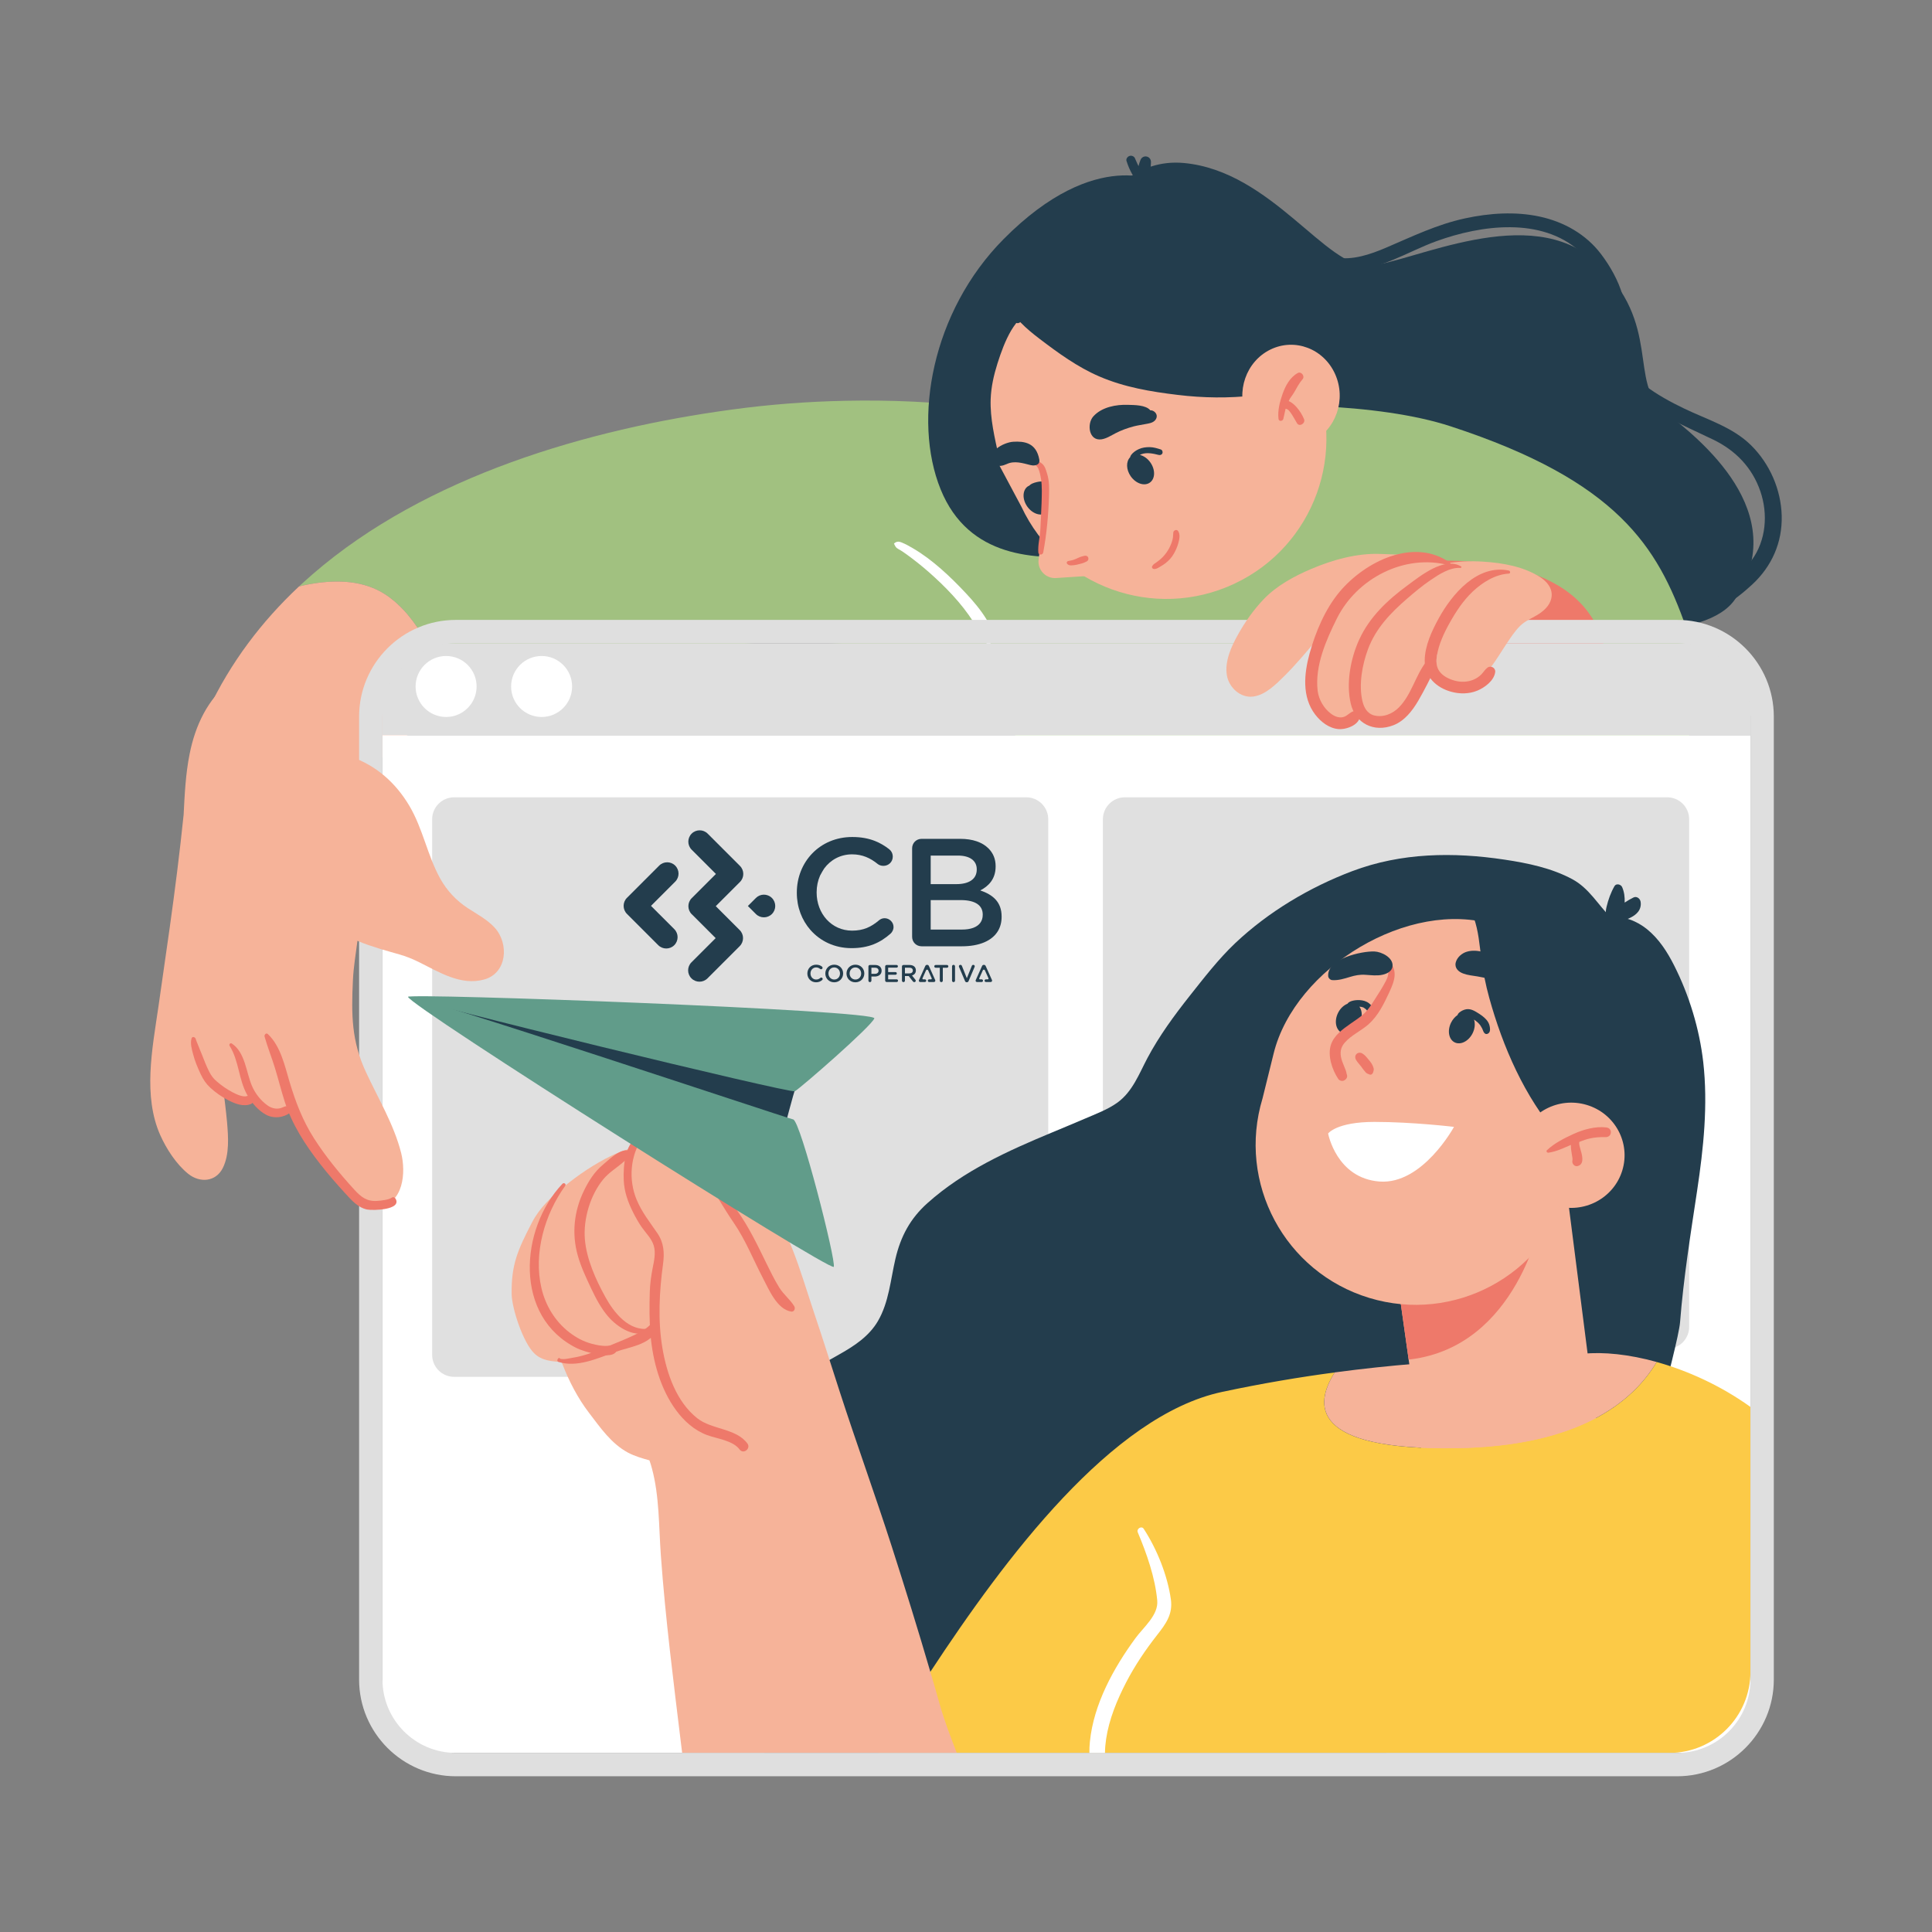 <svg xmlns="http://www.w3.org/2000/svg" viewBox="0 0 900 900"><rect x="0" y="0" width="900" height="900" fill="#808080" stroke="none"/><g id="a"></g><g id="b"><g id="c"><rect width="900" height="900" style="fill:none;"></rect><g><path d="M516.855,91.367s12.114-17.562,34.716-15.43c40.889,3.857,66.348,49.375,86.407,47.833,20.059-1.544,74.833-30.088,105.693-1.544,30.86,28.545,14.658,56.319,31.631,69.434,16.972,13.116,59.404,47.06,33.173,87.177-26.23,40.117-214.472-10.8-214.472-10.8,0,0-81.138-58.514-81.006-60.947,.132-2.433,3.857-115.723,3.857-115.723Z" style="fill:#233d4d;"></path><path d="M756.797,147.704c.103-3.52,.014-6.903-.983-10.304-1.989-6.789-5.711-13.391-9.974-19.019-7.004-9.245-17.244-15.008-28.468-17.459-11.416-2.492-23.504-1.657-34.852,.79-13.048,2.814-24.61,8.441-36.799,13.652-7.257,3.103-15.755,6.071-23.735,4.537-7.08-1.361-13.559-5.002-18.5-10.195-.191-.202-.543-.085-.509,.216,.54,4.843,5.602,8.5,9.475,10.792,4.726,2.796,10.012,4.891,15.555,5.016,14.758,.33,27.805-8.565,41.223-13.413,20.756-7.499,48.779-11.329,66.644,4.744,5.695,5.125,9.979,12.279,12.776,19.348,1.657,4.187,1.824,8.05,1.69,12.508-.116,3.864-.448,7.962,2.171,11.091,1.31,1.563,4.295,1.023,4.426-1.241,.214-3.674-.249-7.362-.141-11.062Z" style="fill:#233d4d;"></path><path d="M815.767,207.482c-8.605-8.532-20.478-11.985-31.165-17.139-6.256-3.018-12.555-6.407-18.096-10.624-2.579-1.963-4.811-4.187-6.784-6.756-1.617-2.102-2.293-4.598-4.307-6.219-.114-.091-.321-.071-.401,.058-2.023,3.227,.533,8.091,2.461,11.016,2.84,4.31,6.835,8.045,10.957,11.115,8.992,6.699,19.743,11.043,29.768,15.916,10.338,5.026,18.039,12.98,21.824,23.964,3.669,10.647,2.712,22.991-4.072,32.2-3.581,4.861-8.504,8.808-13.483,12.156-4.463,3-10.416,6.588-16.005,6.35-3.414-.146-5.171,4.945-1.526,6.154,10.951,3.634,23.816-6.457,31.296-13.373,9.093-8.409,14.062-19.521,13.754-31.979-.303-12.222-5.545-24.238-14.22-32.838Z" style="fill:#233d4d;"></path><path d="M438.935,200.917c23.916-3.857,169.534-24.307,236.846-2.314,77.92,25.46,96.435,56.319,109.55,93.35,13.116,37.031-6.172,76.377-10.8,73.291-4.63-3.087-298.564-10.03-298.564-10.03l-37.032-154.297Z" style="fill:#a1c180;"></path><path d="M532.154,272.267c-6.504,9.619-17.803,15.116-28.552,18.506-11.849,3.756-6.01,13.905-18.378,15.066-19.911,1.924-58.15-5.111-78.184-5.325-11.788-.123-23.514-1.466-35.271-1.649-11.635-.183-23.27,.702-34.844,2.015-43.15,4.886-85.628,14.658-125.969,30.874-.458,.152-.885,.336-1.344,.519-1.496,.611-2.992,1.222-4.489,1.894,.856-2.963,1.222-6.138,1.13-9.437-.244-9.223-3.512-18.262-8.001-26.263-4.641-8.306-10.994-16.612-19.086-21.773-9.772-6.199-21.682-6.657-32.828-4.917-2.26,.336-4.702,.794-7.085,1.436,2.138-1.955,4.306-3.91,6.505-5.833,52.83-45.684,128.473-67.55,194.985-76.558,17.589-2.413,35.301-3.756,53.075-4.123,21.01-.427,42.051,.459,62.909,3.085,15.573,1.954,31.546,4.916,45.654,12.031,14.322,7.207,25.774,18.659,31.515,33.775,4.58,12.002,5.741,25.591-1.741,36.677Z" style="fill:#a1c180;"></path><path d="M459.575,288.562c-2.717-4.454-6.127-8.481-9.688-12.277-7.18-7.655-15.38-15.442-24.474-20.798-1.712-1.008-3.463-1.997-5.305-2.75-1.548-.633-2.507-.549-3.664,.491,.655,1.252,.72,1.834,2.049,2.544,1.358,.726,2.634,1.609,3.878,2.514,3.593,2.613,7.077,5.364,10.408,8.305,7.641,6.749,14.998,14.304,20.532,22.91,1.275,1.983,2.1,4.348,3.515,6.211,1.087,1.431,2.284,2.568,2.876,4.309,.24,.71,1.477,.739,1.679-.022,.411-1.548,.621-3.132,.616-4.733-.008-2.617-1.087-4.516-2.421-6.703Z" style="fill:#fff;"></path><path d="M206.253,324.731c.091,3.299-.274,6.474-1.13,9.437-7.054,3.084-13.803,6.749-19.788,11.634-7.879,6.474-14.201,15.085-20.064,23.362-5.986,8.367-11.666,16.979-17.651,25.346-2.137,2.932-4.245,6.383-7.848,7.665-3.39,1.222-6.841,.03-9.803-1.649-17.224-9.742-36.799-31.21-41.501-25.652,2.016-2.413,.397-19.117,1.16-23.24,1.405-7.512,4.062-13.895,7.269-20.735,10.474-22.324,25.01-41.41,42.355-57.686,2.383-.642,4.826-1.1,7.085-1.436,11.146-1.74,23.056-1.283,32.828,4.917,8.092,5.16,14.445,13.467,19.086,21.773,4.489,8.001,7.757,17.04,8.001,26.263Z" style="fill:#f6b399;"></path><path d="M748.577,308.637c.121,1.16-.459,2.565-1.68,2.963-11.757,4.091-23.637,3.817-35.454,.03-11.573-3.695-21.896-10.658-33.469-14.169-6.322-1.924-12.948-2.565-19.3-4.459-5.345-1.588-10.017-4.306-14.292-7.879-4.489-3.756-8.52-7.818-13.865-10.322-2.168-1.007-3.237-2.168-3.268-4.672-.03-1.252,.428-2.045,1.008-2.779-1.374,.091-2.748,.213-4.122,.306-.489,.03-.58-.641-.092-.763,1.863-.489,3.787-.886,5.68-1.283,.947-1.191,2.229-1.222,3.207-.641,7.054-1.283,14.2-2.138,21.285-2.84,36.035-3.512,89.568,.855,94.363,46.509Z" style="fill:#ee796a;"></path><path d="M815.424,328.396v14.077H178.159v-14.077c0-15.85,12.887-28.737,28.766-28.737H786.688c15.88,0,28.737,12.887,28.737,28.737Z" style="fill:#dfdfdf;"></path><path d="M815.424,342.473v445.365c0,15.849-12.857,28.736-28.737,28.736H206.925c-15.879,0-28.766-12.887-28.766-28.736V342.473H815.424Z" style="fill:#fff;"></path><path d="M524.001,371.416h252.642c5.647,0,10.232,4.585,10.232,10.232v236.441c0,5.647-4.585,10.232-10.232,10.232h-252.642c-5.647,0-10.232-4.585-10.232-10.232v-236.441c0-5.647,4.585-10.232,10.232-10.232Z" style="fill:#e0e0e0;"></path><path d="M211.549,371.416H478.078c5.647,0,10.232,4.585,10.232,10.232v249.504c0,5.647-4.585,10.232-10.232,10.232H211.549c-5.647,0-10.232-4.585-10.232-10.232v-249.504c0-5.647,4.585-10.232,10.232-10.232Z" style="fill:#e0e0e0;"></path><path d="M790.596,554.59c-3.084,20.46-6.352,40.799-7.97,61.473-.794,10.078-21.56,86.423-27.21,96.164-2.931,5.039-6.626,9.742-9.924,14.597-3.451,5.069-6.933,10.169-10.842,14.902-7.023,8.49-15.758,15.239-24.491,21.835-8.704,6.565-17.193,13.345-25.286,20.674-12.55,11.329-24.979,22.872-38.935,32.339H356.041c-23.574-18.811-42.019-45.563-42.356-76.192-.458-38.203,24.309-72.955,53.93-94.973,7.482-5.588,15.544-10.077,23.667-14.658,6.902-3.909,13.589-8.338,17.681-15.331,5.13-8.764,5.894-19.3,8.153-28.98,2.443-10.444,6.872-18.781,14.933-25.987,16.766-15.025,37.379-24.309,57.992-32.89,5.1-2.137,10.23-4.245,15.331-6.443,5.069-2.199,10.596-4.214,15.116-7.451,7.084-5.13,10.077-13.315,14.016-20.766,5.497-10.353,12.46-19.82,19.698-28.981,6.718-8.459,13.345-17.101,21.193-24.552,15.483-14.627,34.661-26.049,54.541-33.561,22.873-8.642,47.09-8.948,71.032-5.345,10.749,1.619,21.804,3.909,31.423,9.07,8.001,4.306,11.971,11.971,18.108,17.986,5.833-1.068,12.093,1.619,16.643,5.253,5.588,4.489,9.558,10.658,12.735,16.979,7.024,13.895,11.788,29.561,13.558,45.013,2.26,19.971,.123,40.066-2.84,59.823Z" style="fill:#233d4d;"></path><polygon points="744.644 670.329 663.81 687.37 656.206 633.348 650.404 592.183 674.865 571.784 726.566 528.633 744.644 670.329" style="fill:#f6b399;"></polygon><path d="M717.953,567.661s-10.78,59.396-60.923,65.596c-.275,.03-.55,.061-.825,.091l-5.803-41.165,24.461-20.399c22.384-2.077,43.089-4.123,43.089-4.123Z" style="fill:#ee796a;"></path><path d="M637.86,604.623c-39.404-11.948-61.661-53.576-49.714-92.98l5.177-20.928c9.881-39.946,63.262-72.203,102.547-59.955l37.325,18.343c18.523,9.103,26.979,30.88,19.455,50.098l-21.812,55.709c-11.947,39.404-53.575,61.661-92.979,49.714Z" style="fill:#f6b399;"></path><path d="M770.935,495.93c.061,6.718-1.679,13.162-2.106,19.849-.763,12.063,.794,24.644-5.711,35.455-.702,1.129-2.412,1.466-3.572,1.007-12.826-4.855-24.613-12.704-33.623-23.117-15.727-18.14-25.835-41.409-32.187-64.343-1.68-6.077-2.871-12.154-3.695-18.415-.855-6.321-1.283-12.734-3.451-18.75-1.038-2.962-2.382-4.978-4.428-6.168-1.19-.306-2.382-.702-3.542-1.13-.519-.091-1.069-.153-1.649-.153-3.97-.152-10.322,.398-11.818,4.856-.367,1.099-2.077,.611-1.955-.488,.672-5.528,7.33-7.91,13.467-7.91,.367-.946,1.222-1.679,2.474-1.435,14.2,2.656,28.919,.306,42.295,6.688,20.979,10.017,36.707,31.76,45.227,52.861,2.717,6.749,4.184,13.925,4.275,21.194Z" style="fill:#233d4d;"></path><path d="M755.717,545.282c-3.981,12.955-17.851,20.273-30.98,16.345-13.129-3.928-20.545-17.615-16.564-30.569,3.98-12.955,17.851-20.273,30.98-16.345s20.545,17.615,16.564,30.569Z" style="fill:#f6b399;"></path><path d="M815.424,655.395v123.373c0,20.858-16.918,37.806-37.806,37.806H409.208c6.871-10.811,15.024-23.819,24.186-37.775,34.813-52.953,84.408-119.404,135.924-130.397,18.628-3.97,36.157-6.902,52.464-9.07-9.803,15.3-11.054,36.28,56.312,35.302,56.984-.824,82.361-21.285,93.659-40.157,14.323,4,29.714,10.902,43.67,20.918Z" style="fill:#fcca47;"></path><path d="M445.701,816.574h-127.924c-.152-1.16-.275-2.29-.427-3.451-3.573-29.438-7.36-58.999-9.498-88.559-.977-13.407-.641-27.576-4.184-40.616-.306-1.191-.702-2.443-1.13-3.664-3.42-.947-6.81-1.924-9.955-3.573-7.848-4.214-12.918-11.665-18.201-18.567-5.222-6.81-9.283-14.689-12.368-22.659-.122-.306-.244-.642-.336-.978-4.55-.397-9.1-.488-12.796-4.061-5.221-5.039-10.413-20.858-10.535-27.576-.214-13.742,2.81-20.522,9.406-33.256,3.512-6.811,8.917-11.941,14.811-16.735,6.871-5.588,14.261-10.627,22.262-14.505,7.757-3.787,15.971-4.977,24.064-7.726,7.176-2.474,14.505-5.406,22.262-4.734,7.237,.641,27.087,30.507,28.675,34.263,3.023,7.207,6.383,14.262,9.254,21.56,3.909,9.864,6.902,20.155,10.291,30.233,4.092,12.092,7.879,24.247,11.819,36.37,7.818,24.125,16.46,47.944,24.216,72.039,6.23,19.422,12.276,38.875,17.986,58.419,1.466,4.917,2.871,9.864,4.276,14.811,2.199,7.909,5.1,15.33,8.031,22.964Z" style="fill:#f6b399;"></path><path d="M362.3,634.627c-4.87,13.593-25.775,11.529-36.353,7.288-14.36-5.757-19.302-23.36-21.575-37.497-1.252-7.787-.061-15.573-.489-23.391-.427-7.665-3.817-14.506-6.291-21.651-2.962-8.551-5.985-22.018,1.099-29.469,7.91-8.307,16.504-1.471,22.978,5.064,3.756,3.787,8.682,9.925,11.187,14.658,1.678,3.144,3.702,4.645,4.924,7.973,4.046,11.027,14.419,19.506,19.274,30.54,5.992,13.612,10.517,31.988,5.245,46.485Z" style="fill:#f6b399;"></path><path d="M618.691,528.027s3.857-5.401,21.602-5.401,37.031,2.315,37.031,2.315c0,0-14.658,27.002-34.717,25.459-20.059-1.543-23.916-22.373-23.916-22.373Z" style="fill:#fff;"></path><path d="M693.918,477.923c-.233-1.075-.718-1.986-1.433-2.818-1.24-1.446-2.818-2.494-4.429-3.475-1.044-.636-2.037-1.197-3.249-1.44-1.2-.24-2.319-.028-3.422,.489-.727,.341-2.179,1.193-2.392,2.161-1.183,.81-2.252,1.994-3.005,3.498-1.86,3.714-1.129,7.847,1.632,9.23,2.762,1.383,6.51-.506,8.37-4.221,1.107-2.211,1.277-4.559,.667-6.399,.775,.567,1.343,1.006,1.874,1.488,.713,.754,.923,1.019,1.115,1.297,.456,.813,.6,1.021,.733,1.237,.534,1.036,.557,1.833,1.349,2.468,.603,.483,1.36,.233,1.838-.265,.771-.802,.572-2.241,.352-3.253Z" style="fill:#233d4d;"></path><path d="M640.872,470.863c-.995-1.19-1.879-2.5-3.106-3.473-1.287-1.019-2.818-1.41-4.428-1.505-1.515-.09-4.669,.202-5.649,1.702-1.705,.689-3.323,2.158-4.356,4.221-1.86,3.714-1.129,7.847,1.633,9.23s6.509-.506,8.369-4.22c1.434-2.864,1.314-5.961-.074-7.871,.583,.041,1.131,.106,1.556,.262,.15,.056,.294,.124,.441,.186,.431,.269,.675,.442,.903,.641,.253,.236,.356,.348,.459,.461,.191,.212,.374,.432,.553,.653,.429,.528,.841,1.069,1.277,1.591,.529,.634,1.48,.791,2.149,.271,.637-.495,.805-1.513,.272-2.15Z" style="fill:#233d4d;"></path><path d="M707.048,456.037c-.611-1.007-1.497-1.802-2.443-2.504-.275-.58-.581-1.129-.886-1.557-1.375-2.076-3.39-3.756-5.436-5.1-4.153-2.656-9.956-5.008-14.933-3.542-2.352,.672-4.642,2.656-5.222,5.069-.61,2.535,1.283,4.306,3.482,5.1,2.106,.794,4.397,.977,6.596,1.344,3.511,.61,7.146,1.435,10.444,2.779,1.71,.702,3.145,1.71,4.702,2.718,1.16,.733,2.748,1.587,3.97,.397,1.252-1.252,.489-3.421-.275-4.703Z" style="fill:#233d4d;"></path><path d="M646.988,447.526c-.621-.676-1.678-.241-1.613,.685,.089,1.283,.607,2.022,1.036,3.209,.713,1.974,.098,3.776-.812,5.545-1.578,3.064-3.527,5.999-5.372,8.908-1.553,2.447-3.206,4.999-5.439,6.882-1.789,1.509-3.776,2.796-5.692,4.137-3.581,2.506-7.603,5.383-9.072,9.711-1.714,5.044,.552,11.808,3.414,16.047,.526,.78,1.801,1.101,2.645,.691,1.215-.59,1.75-1.701,1.337-2.748-.037-.169-.075-.337-.159-.472,.086-.213-.48-1.841-.356-1.498-.245-.672-.529-1.331-.798-1.994-.596-1.473-1.236-2.963-1.478-4.545-.383-2.503,.175-4.516,1.833-6.409,3.056-3.492,7.548-5.431,11.001-8.477,4.486-3.957,7.207-9.544,9.684-14.885,2.477-5.341,4.237-9.997-.157-14.787Z" style="fill:#ee796a;"></path><path d="M648.709,450.012c-.183,2.443-2.595,3.604-4.702,4.062-2.596,.58-5.314,.183-7.94,.03-2.535-.183-4.764,.244-7.176,.977-2.687,.825-5.405,1.68-8.276,1.497-.916-.061-1.832-.946-1.894-1.866-.553-8.217,15.688-11.696,21.53-11.48,3.298,.123,8.764,2.81,8.458,6.78Z" style="fill:#233d4d;"></path><path d="M639.439,496.41c-.341-.794-.834-1.482-1.361-2.16-.494-.635-1.013-1.249-1.552-1.846-.363-.402-.725-.825-1.169-1.136-.375-.263-.812-.62-1.241-.756-.802-.252-1.616-.126-2.221,.491-.617,.629-.701,1.431-.445,2.246,.119,.378,.448,.773,.663,1.121,.189,.307,.399,.559,.636,.83,.453,.521,.891,1.053,1.312,1.601,.419,.547,.775,1.167,1.234,1.678,.227,.252,.448,.511,.657,.778,.176,.224,.369,.445,.59,.625,.237,.195,.543,.287,.818,.415,.782,.372,.856,.319,1.183,.326-.123-.002-.345,.053,.027-.001,.633-.091,.986-.711,1.148-1.277,.148-.514,.314-1.03,.198-1.569-.102-.471-.286-.925-.476-1.367Z" style="fill:#ee796a;"></path><path d="M748.243,525.195c-5.118-.587-10.738,.983-15.235,3.046-4.417,2.027-9.007,4.351-12.411,7.607-.481,.46,.114,1.212,.75,1.121,3.699-.528,7.048-2.175,10.428-3.618-.023,.663,.018,1.349,.096,2.05,.141,1.272,.417,2.52,.592,3.787,.064,.465,.094,.783,.053,1.224-.029,.32-.113,.615-.07,.941,.039,.226,.101,.447,.186,.663,.329,.501,.382,.58,.16,.238,.368,.605,1.117,1.145,1.956,.98,3.11-.608,2.459-4.098,1.951-6.185-.27-1.111-.679-2.191-.902-3.314-.087-.438-.186-.902-.149-1.349,.012-.148,.031-.309,.067-.449,1.684-.698,3.327-1.244,5.003-1.617,2.32-.517,4.573-.633,6.948-.621,3.263,.346,3.841-4.129,.576-4.503Z" style="fill:#ee796a;"></path><path d="M771.758,634.462c-11.299,18.873-36.676,39.333-93.659,40.158-67.367,.977-66.115-20.002-56.312-35.302,53.197-7.115,93.263-6.321,115.709-8.672,9.405-.977,21.407,.244,34.263,3.817Z" style="fill:#f6b399;"></path><path d="M764.23,419.932c-.286-1.406-1.836-2.575-3.282-1.852-1.412,.706-2.805,1.493-4.116,2.382,.11-2.479-.185-4.945-1.183-7.224-.568-1.297-2.753-1.861-3.568-.434-1.705,2.985-2.887,6.288-3.683,9.626-.304,1.272-.537,2.771-.194,4.093-1.156,.778-2.158,1.825-2.36,3.129-.298,1.923,1.789,3.268,3.479,2.603,.96-.378,1.796-.891,2.677-1.412,.133-.079,.22-.192,.282-.316,1.049,.264,2.09-.235,2.617-1.165,.301-.114,.601-.229,.902-.343,2.593-.974,5.537-2.013,7.301-4.276,1.057-1.356,1.47-3.126,1.129-4.809Z" style="fill:#233d4d;"></path><path d="M348.167,672.433c-5.252-7.119-16.563-6.422-23.292-11.713-9.749-7.665-14.254-20.781-16.27-32.585-2.211-12.952-1.483-26.388,.268-39.32,.703-5.192,.394-9.889-2.617-14.304-3.543-5.199-7.246-9.765-9.702-15.675-3.825-9.2-3.039-20.724,2.854-28.894,.285-.396-.038-1.131-.586-.986-7.776,2.063-8.557,14.354-8.259,20.878,.243,5.308,1.933,10.093,4.304,14.828,1.225,2.446,2.579,4.874,4.151,7.116,1.914,2.732,4.499,5.165,5.503,8.424,1.078,3.502,.129,7.314-.546,10.817-.701,3.637-1.18,7.214-1.286,10.923-.189,6.618-.231,13.405,.354,20.005,1.079,12.165,4.567,25.03,11.885,34.984,3.698,5.031,8.523,9.387,14.438,11.581,4.672,1.733,12.033,2.483,15.18,6.73,1.76,2.374,5.369-.439,3.621-2.808Z" style="fill:#ee796a;"></path><path d="M304.596,615.133c-2.125,3.109-5.503,5.06-8.833,6.657-3.443,1.652-6.972,3.083-10.503,4.531-3.755,1.539-7.481,3.152-11.342,4.414-2.273,.743-4.591,1.363-6.957,1.718-1.245,.186-5.742,1.404-6.485,.051-.601,.406-.592,.395-.805,.906-.153,.37,.046,.879,.44,1.006,8.685,2.788,18.247-1.653,26.356-4.556,7.499-2.684,15.066-3.037,19.771-10.025,1.469-2.181-.148-6.888-1.643-4.7Z" style="fill:#ee796a;"></path><path d="M302.306,618.928c-9.369,1.373-16.307-7.462-20.305-14.724-4.471-8.121-8.79-17.647-9.547-26.952-.766-9.419,2.526-20.559,8.574-27.893,2.637-3.198,6.27-5.322,9.357-8.038,1.32-1.161,4.074-2.811,2.87-4.832-.322-.54-1.035-.678-1.6-.646-3.889,.222-7.944,4.353-10.799,6.734-4,3.335-6.672,7.612-8.915,12.262-4.53,9.392-5.644,19.776-2.841,29.851,1.51,5.426,3.974,10.62,6.378,15.702,2.122,4.487,4.559,9.107,7.813,12.891,4.33,5.034,12.908,10.681,19.41,6.58,.46-.29,.091-1.006-.397-.934Z" style="fill:#ee796a;"></path><path d="M286.897,627.19c-1.361-.699-2.605-.329-4.047-.238-2.391,.148-4.945-.367-7.234-.984-3.846-1.039-7.208-2.853-10.341-5.26-6.718-5.16-11.199-12.631-13.067-20.732-3.718-16.128,1.471-34.256,11.092-47.574,.614-.849-.602-1.683-1.3-.948-19.919,20.979-22.829,62.06,6.775,76.61,3.103,1.525,18.881,6.666,18.689-.176-.009-.33-.299-.561-.567-.698Z" style="fill:#ee796a;"></path><path d="M369.974,608.453c-1.952-3.153-4.982-5.451-6.972-8.675-2.299-3.722-4.244-7.719-6.163-11.646-4.072-8.332-7.946-16.42-13.302-24.025-4.773-6.778-8.893-13.966-13.623-20.769-4.033-5.799-9.64-13.293-16.539-15.8-.487-.177-.92,.391-.606,.81,2.392,3.202,5.546,5.888,8.086,9.007,2.549,3.13,4.812,6.498,6.972,9.903,4.747,7.483,9.047,15.156,14.054,22.481,5.526,8.084,9.099,17.235,13.629,25.878,2.725,5.198,6.505,14.335,13.043,15.365,1.465,.231,2.083-1.464,1.422-2.53Z" style="fill:#ee796a;"></path><path d="M370.658,506.811c-2.314,5.4-12.729,52.075-16.972,50.532-4.244-1.543-161.24-90.649-157.383-90.649s174.355,40.117,174.355,40.117Z" style="fill:#233d4d;"></path><path d="M190.131,464.38c-.584,3.507,197.114,128.452,198.272,125.752,1.157-2.7-15.429-67.891-18.901-68.662-3.471-.771-178.984-59.404-179.37-57.089Z" style="fill:#619c8a;"></path><path d="M370.272,508.354c-2.01,1.148-179.37-42.046-180.142-43.974-.771-1.929,218.716,6.172,217.173,10.029-1.543,3.857-34.331,32.403-37.031,33.946Z" style="fill:#619c8a;"></path><path d="M540.771,85.195s-29.868-17.614-73.291,26.23c-33.4,33.723-42.432,84.092-29.316,116.494,13.115,32.402,44.838,32.704,66.6,31.094,34.465-2.549,73.039-28.779,73.81-31.094,.771-2.314-37.803-142.725-37.803-142.725Z" style="fill:#233d4d;"></path><path d="M574.961,271.95c-37.285,17.47-81.673,1.409-99.144-35.877l-10.149-19.021c-19.37-36.305-14.149-84.206,23.248-101.375l39.51-18.139c20.826-9.561,55.38,3.33,63.441,24.781l18.969,50.486c17.471,37.285,1.409,81.673-35.876,99.144Z" style="fill:#f6b399;"></path><path d="M615.309,173.874c-7.421,7.849-20.827,9.254-30.965,10.353-12.032,1.313-23.789,1.191-35.791-.275-12.49-1.496-24.827-3.572-36.431-8.58-10.23-4.398-19.209-10.963-28.003-17.651-5.742-4.367-12.246-9.955-15.3-16.857-.213-.061-.427-.122-.641-.244-11.207-7.237,3.298-19.147,9.497-23.544,9.07-6.413,18.842-11.299,29.225-15.146,16.582-6.199,34.875-10.169,52.495-6.322,17.59,3.848,33.164,14.475,42.051,30.263,4.275,7.634,7.36,16.032,10.322,24.278,2.351,6.535,5.038,13.712,3.268,20.552,.946,.763,1.374,2.046,.275,3.175Z" style="fill:#233d4d;"></path><path d="M621.947,174.254c5.317,11.855,.429,25.968-10.916,31.523-11.345,5.555-24.852,.448-30.168-11.407-5.316-11.855-.429-25.968,10.916-31.523,11.346-5.555,24.852-.448,30.168,11.407Z" style="fill:#f6b399;"></path><path d="M781.25,288.775H212.342c-24.847,0-45.062,20.214-45.062,45.062v448.556c0,24.848,20.215,45.063,45.062,45.063H781.25c24.848,0,45.062-20.215,45.062-45.063V333.837c0-24.848-20.214-45.062-45.062-45.062Zm34.169,493.618c0,18.871-15.298,34.169-34.169,34.169H212.342c-18.87,0-34.169-15.298-34.169-34.169V333.837c0-18.871,15.298-34.169,34.169-34.169H781.25c18.871,0,34.169,15.298,34.169,34.169v448.556Z" style="fill:#dfdfdf;"></path><path d="M225.644,456.258c-10.902,3.084-21.062-3.407-30.499-8.08-6.81-3.39-10.862-3.912-18.13-6.172-3.573-1.129-7.115-2.26-10.505-3.725-.763,6.107-1.833,12.184-2.107,18.354-.764,16.216-.659,28.391,6.12,42.896,5.68,12.246,13.009,24.369,16.338,37.531,2.321,9.161,1.13,23.636-10.688,25.163-10.291,1.344-14.974-7.581-21.145-16.453-6.413-9.219-13.539-17.666-18.516-27.774-.702,.244-5.602,.836-6.558,.771-5.786-.386-9.055-2.504-12.109-5.16-3.817-.825-7.451-2.107-10.841-4.092-1.068-.611-2.015-1.313-2.962-2.016,.58,5.039,1.252,10.047,1.711,15.116,.58,6.902,1.221,15.116-1.985,21.529-3.299,6.505-10.719,6.963-16.063,2.687-5.589-4.489-10.17-11.604-13.071-18.078-4.031-9.07-4.947-19.209-4.55-29.011,.428-10.383,2.229-20.643,3.725-30.873,1.772-12.246,3.512-24.522,5.253-36.768,2.443-17.468,4.672-34.996,6.474-52.556,.489-9.528,.917-19.025,2.81-28.401,2.626-13.162,8.337-25.407,19.086-33.896,8.826-6.933,21.957-10.475,31.057-2.107,7.39,6.81,10.291,17.651,13.681,26.782,1.008,2.717,2.046,5.496,3.237,8.153,3.512,1.099,6.627,1.893,7.971,2.382,11.94,4.153,20.979,12.216,27.362,22.995,6.29,10.658,8.367,23.087,14.352,33.866,3.085,5.528,7.421,10.169,12.704,13.65,4.367,2.871,9.1,5.284,12.673,9.192,6.688,7.36,5.833,21.04-4.826,24.094Z" style="fill:#f6b399;"></path><path d="M722.827,277.512c-.223,3.697-2.876,6.449-5.807,8.395-2.905,1.918-6.339,3.141-8.852,5.615-2.569,2.529-4.58,5.699-6.59,8.701-4.217,6.282-8.265,13.982-14.883,18.152-4.608,2.918-11.7,3.502-15.191-1.446-2.457-3.447-2.597-8.2-2.01-12.536-6.59,9.368-9.442,24.486-20.136,30.184-6.394,3.419-12.279,2.67-15.043-3.279-.112-.25-1.239-1.458-1.351-1.736-2.178,3.002-.702,4.222-3.857,6.557-4.328,3.169-10.335,2.164-14.272-2.7-3.295-4.087-6.409-10.792-6.13-15.768,.391-7.366,2.737-14.733,6.283-21.544-.252,.334-.531,.64-.81,.973-5.111,6.004-10.108,12.092-15.693,17.651-3.965,3.92-8.935,9.034-14.771,9.758-5.92,.751-11.226-4.281-12.175-9.841-1.117-6.588,2.039-13.454,5.166-19.041,3.295-5.921,7.26-11.536,11.951-16.456,6.031-6.311,14.185-10.73,22.171-14.122,9.941-4.225,21.39-7.449,32.307-6.977,6.171,.279,12.566,.167,18.681,1.335,2.792,.5,5.333,1.362,7.93,2.529,1.172,.139,2.233,.361,3.295,.667,6.003-1.112,12.035-1.334,17.955-.945,8.963,.556,19.016,2.307,26.638,7.339,2.933,1.945,5.418,4.837,5.194,8.534Z" style="fill:#f6b399;"></path><path d="M540.717,209.369c-1.677-.542-3.391-1.059-5.166-1.079-1.718-.021-3.438,.21-5.018,.913-1.352,.601-2.675,1.504-3.575,2.695-.251,.332-.406,.721-.517,1.125-1.939,1.976-1.88,5.729,.296,8.842,2.38,3.406,6.361,4.731,8.894,2.962,2.532-1.77,2.655-5.965,.275-9.37-1.32-1.888-3.131-3.107-4.916-3.543,.276-.128,.544-.277,.829-.375,2.497-.867,5.42-.263,7.902,.381,.714,.185,1.481-.029,1.774-.776,.258-.658-.07-1.546-.776-1.775Z" style="fill:#233d4d;"></path><path d="M487.687,229.537c-.714-1.023-1.582-1.831-2.503-2.452,.367-.032,.736-.056,1.104-.073,.648-.03,1.137-.037,1.626-.587,.36-.405,.348-1.204-.013-1.607-.441-.491-.918-.551-1.517-.556-.398-.003-.798,.002-1.196,.009-.711,.013-1.399,.12-2.093,.275-.764,.171-1.536,.383-2.248,.712-.502,.233-.998,.572-1.404,.983-.22,.102-.446,.191-.648,.333-2.532,1.769-2.656,5.965-.275,9.369,2.379,3.405,6.361,4.731,8.893,2.961,2.532-1.769,2.656-5.965,.275-9.369Z" style="fill:#233d4d;"></path><path d="M488.837,220.5l-5.018,40.15c-.598,4.787,3.31,8.934,8.123,8.62l26.211-1.71-29.316-47.06Z" style="fill:#f6b399;"></path><path d="M184.287,558.422c-.386-.681-1.15-.966-1.83-.479-1.323,.948-4.719,1.349-6.772,1.489-4.817,.329-7.511-1.826-10.643-5.258-6.837-7.489-13.318-15.359-18.782-23.917-5.271-8.255-8.592-16.978-11.384-26.314-2.261-7.561-4.149-16.62-10.107-22.237-.816-.77-1.755,.373-1.523,1.193,1.384,4.897,3.307,9.676,4.81,14.554,1.588,5.157,2.879,10.403,4.517,15.546,3.414,10.719,9.599,20.302,16.476,29.119,3.688,4.729,7.622,9.269,11.679,13.684,2.891,3.146,5.909,6.749,10.312,7.641,2.533,.513,16.231,.252,13.246-5.022Z" style="fill:#ee796a;"></path><path d="M134.937,515.701c-1.661-1.014-2.758,.128-4.375,.546-2.109,.545-4.264-.102-5.984-1.329-3.17-2.262-5.745-5.594-7.253-9.172-2.684-6.361-3.085-15.427-9.286-19.605-.74-.498-1.514,.359-1.061,1.079,4.364,6.93,4.156,15.61,8.113,22.706,2.097,3.76,5.26,7.543,9.146,9.522,2.097,1.068,4.779,1.272,7.057,.702,1.555-.389,3.439-1.094,4.183-2.559,.294-.579,.02-1.548-.54-1.891Z" style="fill:#ee796a;"></path><path d="M115.259,510.524c-1.92,.756-4.907-.663-6.827-1.649-2.687-1.379-5.246-3.192-7.531-5.162-1.551-1.337-2.55-2.699-3.449-4.484-1.333-2.645-2.395-5.397-3.468-8.153-.552-1.417-1.194-2.794-1.709-4.226-.342-.951-.856-1.948-1.116-2.905-.226-.838-1.62-1.306-1.925-.222-.683,2.43,.097,4.929,.701,7.306,.82,3.225,2.163,6.399,3.578,9.407,1.153,2.451,2.459,4.408,4.445,6.254,2.528,2.35,5.403,4.306,8.465,5.89,3.064,1.584,7.027,3.127,10.434,1.726,2.45-1.008,.856-4.747-1.598-3.78Z" style="fill:#ee796a;"></path><path d="M537.925,195.953c-1.129,1.099-2.779,1.313-4.275,1.588-1.833,.366-3.664,.61-5.467,1.068-2.901,.763-5.894,1.833-8.519,3.207-2.077,1.069-4.184,2.474-6.535,2.841-5.955,.885-6.933-7.269-3.787-10.719,3.94-4.336,10.627-5.557,16.185-5.344,2.779,.092,8.276,0,10.353,2.565,1.068-.122,2.26,.702,2.717,1.649,.55,1.099,.183,2.291-.672,3.145Z" style="fill:#233d4d;"></path><path d="M487.725,220.484c-.509-1.579-.896-3.223-2.168-4.38-1.04-.946-2.498-1.533-3.824-1.937-.419-.127-.727,.231-.614,.63,.42,1.476,1.879,2.029,2.522,3.383,.688,1.448,1.054,3.386,1.305,4.952,.575,3.597,.349,7.531,.26,11.153-.1,4.056-.398,8.103-.558,12.156-.142,3.608-1.254,7.377-.944,10.957,.117,1.36,2.045,1.183,2.272-.034,1.59-8.535,2.406-17.366,2.687-26.048,.121-3.707,.212-7.263-.938-10.834Z" style="fill:#ee796a;"></path><path d="M480.982,216.805c-.338-.026-.673-.082-.985-.16-3.627-.904-7.434-2.153-10.996-.477-1.802,.794-4.245,1.557-5.772-.182-4.633-5.279,4.35-9.929,8.735-10.197,5.043-.308,10.751,.337,12.183,8.303,.4,2.222-1.452,2.845-3.166,2.713Z" style="fill:#233d4d;"></path><path d="M506.491,259.146c-.579-.405-1.113-.298-1.728-.133-.461,.125-.939,.224-1.388,.385-.804,.287-1.568,.72-2.363,1.037-.391,.157-.787,.305-1.188,.434-.542,.151-.72,.195-.902,.228-.36,.064-.698,.096-1.051,.197-.6,.101-.877,.341-.941,.729-.078,.48,.329,.816,.695,1.038,.433,.262,.837,.324,1.331,.321,.886-.003,1.756-.128,2.622-.311,.853-.18,1.697-.406,2.537-.638,.481-.133,.906-.335,1.358-.54,.583-.265,1.245-.467,1.475-1.145,.19-.561,.052-1.246-.457-1.602Z" style="fill:#ee796a;"></path><path d="M548.81,247.381c-.653-.958-2.068-.381-2.236,.627-.117,.706-.059,1.419-.139,2.129-.086,.761-.268,1.496-.508,2.221-.468,1.409-1.091,2.788-1.879,4.048-.886,1.417-1.98,2.767-3.226,3.884-.658,.59-1.357,1.134-2.08,1.643-.838,.59-1.624,.956-2.05,1.933-.233,.533,.179,1.078,.703,1.167,1.101,.186,1.983-.427,2.906-.96,.868-.502,1.718-1.035,2.52-1.64,1.632-1.233,2.973-2.686,3.983-4.464,.908-1.6,1.666-3.29,2.138-5.072,.463-1.742,.96-3.915-.133-5.517Z" style="fill:#ee796a;"></path><path d="M607.471,195.228c-.86-2.054-2.031-3.941-3.518-5.606-.989-1.107-2.216-2.199-3.625-2.787,.578-1.44,1.798-2.766,2.524-4.026,1.212-2.102,2.335-4.33,3.947-6.16,1.209-1.373-.622-3.787-2.256-2.883-3.653,2.02-5.717,5.92-7.069,9.73-1.305,3.676-2.336,7.692-1.903,11.606,.151,1.37,2.018,1.172,2.272-.034,.325-1.552,.695-3.095,1.033-4.645,1.078,.066,1.86,1.122,2.507,2.051,1.036,1.487,1.873,3.123,2.811,4.674,1.145,1.891,4.093,.027,3.278-1.92Z" style="fill:#ee796a;"></path><path d="M481.431,144.985c-1.71,.213-3.299,1.007-4.702,2.107-.275,1.343-.825,2.473-1.649,3.114-.428,.306-1.13,.458-1.649,.244-.916,1.191-1.74,2.412-2.413,3.542-2.779,4.764-4.672,10.047-6.352,15.3-1.71,5.436-2.962,10.932-3.175,16.643-.306,9.1,1.893,18.047,3.817,26.873,.367,1.772-2.168,2.717-3.207,1.344-5.924-7.879-8.978-17.651-10.628-27.271-1.526-9.069-1.893-18.597-.58-27.728,.978-6.841,2.657-15.392,6.75-21.102,1.954-2.717,4.734-4.519,8.062-4.794,2.443-.214,6.352,.061,8.337,1.74,1.618,1.405,2.809,5.283,2.931,8.856,1.436-.336,2.932-.275,4.52,.397,.367,.122,.306,.672-.061,.733Z" style="fill:#233d4d;"></path><path d="M536.107,79.507c-.031-.356-.052-.711-.066-1.067-.006-.271-.006-.433-.002-.594,.011-.733,.072-1.464,.119-2.195,.081-1.26-.652-2.401-1.903-2.711-1.233-.305-2.448,.341-2.949,1.508-.409,.952-.692,1.937-.92,2.933-.181-.338-.359-.679-.527-1.024-.407-.837-.768-1.698-1.129-2.557-.363-.976-1.52-1.448-2.477-1.181-.902,.25-1.783,1.287-1.51,2.291,.046,.172,.122,.332,.173,.502,1.23,3.909,3.239,7.193,5.403,10.296,.535,.767,1.619,1.041,2.477,.802,.712-.198,1.446-.855,1.629-1.63,.571,.085,1.178-.108,1.375-.758,.207-.677,.561-1.374,.59-2.088,.033-.837-.207-1.69-.281-2.526Z" style="fill:#233d4d;"></path><path d="M675.409,262.101c-16.881-11.934-39.661-.395-51.379,13.593-6.725,8.026-11.23,18.773-13.991,28.796-2.571,9.334-3.6,20.19,2.591,28.321,2.615,3.436,6.479,6.472,10.923,6.829,3.884,.311,10.648-2.267,9.953-7.044-.145-1.002-1.014-1.472-1.945-1.455-2.437,.044-3.606,2.364-5.89,2.913-2.067,.497-4.076-.405-5.704-1.622-3.282-2.454-5.676-6.589-6.155-10.659-1.36-11.545,3.945-23.611,8.974-33.693,9.326-18.696,31.525-30.175,51.98-24.821,.675,.177,1.31-.686,.644-1.157Z" style="fill:#ee796a;"></path><path d="M680.638,263.873c-7.838-4.713-19.121,4.521-25.075,8.899-9.23,6.788-17.62,14.688-22.439,25.28-3.968,8.723-6.118,20.151-3.902,29.658,2.181,9.361,10.846,13.637,19.874,10.139,5.211-2.018,8.861-6.766,11.593-11.432,2.984-5.096,5.605-10.496,8.233-15.781,1.329-2.671-2.728-4.699-4.464-2.482-5.125,6.547-6.82,15.279-12.76,21.351-2.956,3.022-7.354,4.848-11.607,3.753-3.189-.82-4.725-3.687-5.425-6.687-1.792-7.684-.069-17.009,2.63-24.237,3.607-9.658,10.552-16.874,18.22-23.495,3.5-3.023,7.056-6.003,10.887-8.602,3.937-2.67,8.987-6.003,13.962-5.679,.344,.023,.619-.475,.271-.685Z" style="fill:#ee796a;"></path><path d="M702.863,265.782c-14.616-3.024-26.422,10.885-32.703,22.351-3.181,5.808-6.39,12.705-6.479,19.447-.1,7.592,5.38,12.811,12.442,14.695,3.926,1.048,8.119,1.028,11.927-.491,3.533-1.41,7.992-4.707,8.473-8.747,.232-1.943-2.075-3.171-3.603-2.026-1.167,.875-1.837,2.105-2.84,3.136-1.073,1.104-2.408,1.96-3.829,2.537-2.664,1.079-5.71,1.151-8.476,.423-2.734-.72-5.795-2.183-7.393-4.617-1.392-2.119-1.387-4.672-1.002-7.094,.84-5.303,3.316-10.569,5.918-15.22,2.941-5.258,6.322-10.427,10.724-14.587,4.524-4.275,10.513-8.038,16.862-8.387,.865-.048,.72-1.266-.021-1.42Z" style="fill:#ee796a;"></path><path d="M538.995,761.698c-5.436,6.932-10.383,14.262-14.444,22.109-4.245,8.245-7.91,17.101-9.284,26.324-.306,2.137-.519,4.275-.519,6.443h-7.269c-.03-1.832,.061-3.603,.244-5.283,1.74-17.437,11.055-34.325,21.255-48.22,3.664-5.008,10.719-10.688,10.108-17.467-.978-10.75-4.917-21.896-9.07-31.79-.702-1.649,1.772-3.207,2.779-1.618,6.169,9.497,11.055,21.59,12.643,32.858,.977,6.932-2.352,11.422-6.444,16.643Z" style="fill:#fff;"></path><path d="M222.017,319.792c0,7.846-6.361,14.207-14.207,14.207s-14.207-6.361-14.207-14.207,6.361-14.208,14.207-14.208,14.207,6.361,14.207,14.208Z" style="fill:#fff;"></path><path d="M266.508,319.792c0,7.846-6.36,14.207-14.207,14.207s-14.208-6.361-14.208-14.207,6.361-14.208,14.208-14.208,14.207,6.361,14.207,14.208Z" style="fill:#fff;"></path></g><g><g><path d="M314.54,403.236c-2.061-2.063-5.406-2.063-7.467,0l-14.976,14.975c-.006,.007-.009,.015-.018,.022-.006,.007-.015,.011-.022,.018-2.061,2.062-2.061,5.406,0,7.468l14.578,14.577c2.061,2.063,5.406,2.063,7.47,0,2.061-2.062,2.061-5.406,0-7.468l-10.845-10.843,11.28-11.28c2.064-2.063,2.064-5.406,0-7.469Z" style="fill:#233d4d;"></path><path d="M344.684,410.871c.006-.006,.015-.01,.022-.017,2.061-2.062,2.061-5.406,0-7.468l-15.041-15.042c-2.064-2.063-5.409-2.063-7.47,0-2.061,2.062-2.061,5.406,0,7.468l11.308,11.307-11.271,11.271-.003,.002v.002l-.006,.006c-2.064,2.063-2.064,5.406,0,7.469,.025,.027,.059,.044,.086,.071l11.076,11.076-11.283,11.28c-2.061,2.062-2.061,5.406,0,7.469,2.064,2.063,5.409,2.063,7.47,0l14.976-14.975,.018-.025c.006-.006,.015-.01,.018-.016,2.064-2.062,2.064-5.406,0-7.468l-11.154-11.155,11.234-11.233,.018-.024Z" style="fill:#233d4d;"></path><path d="M359.59,418.316l-.077-.076c-2.067-1.985-5.347-1.968-7.383,.068l-3.743,3.742,3.733,3.735c2.061,2.062,5.406,2.062,7.47,0,2.061-2.063,2.061-5.407,0-7.469Z" style="fill:#233d4d;"></path></g><g><g><path d="M456.652,414.791c3.718-1.931,7.151-5.148,7.151-11.155v-.143c0-3.362-1.144-6.079-3.361-8.296-2.86-2.86-7.366-4.433-13.087-4.433h-18.02c-2.502,0-4.433,1.93-4.433,4.433v41.189c0,2.504,1.931,4.434,4.433,4.434h8.239l.004,.001h10.494c8.049,0,14.124-2.496,16.884-7.245h.001c1.063-1.831,1.636-3.997,1.636-6.485v-.143c0-6.793-4.077-10.154-9.941-12.157Zm-23.097-2.932v-13.3h12.657c5.65,0,8.797,2.431,8.797,6.364v.143c0,4.576-3.791,6.793-9.44,6.793h-12.014v-.001Zm24.242,14.302c0,1.465-.392,2.699-1.119,3.704h-.001c-1.508,2.083-4.481,3.162-8.534,3.162h-14.588v-13.73h13.944c6.937,0,10.298,2.503,10.298,6.721v.143Z" style="fill:#233d4d;"></path><path d="M412.097,427.734c-1.073,0-2.003,.43-2.647,1.001l-.002,.003c-3.647,3.073-7.222,4.789-12.512,4.789-9.583,0-16.518-7.937-16.518-17.735v-.143c0-2.789,.569-5.42,1.601-7.759h-.001l.005-.009,0-.001,.007-.012c.614-1.169,1.244-2.251,1.885-3.262l.008-.013,.004-.005c2.959-4.029,7.573-6.6,13.008-6.6,4.79,0,8.51,1.717,11.942,4.505,.571,.43,1.43,.859,2.645,.859,2.432,0,4.362-1.86,4.362-4.292,0-1.571-.787-2.788-1.716-3.503-1.982-1.528-4.117-2.83-6.575-3.8l-.007-.002c-2.951-1.163-6.37-1.847-10.581-1.847-15.158,0-25.814,11.656-25.814,25.886v.143c0,6.676,2.349,12.705,6.324,17.247l.001,.001c4.581,5.234,11.322,8.495,19.133,8.495,8.081,0,13.443-2.574,18.162-6.721,.787-.717,1.431-1.789,1.431-3.147,0-2.216-1.931-4.077-4.147-4.077Z" style="fill:#233d4d;"></path></g><g><path d="M376.097,453.512v-.022c0-2.258,1.689-4.104,4.094-4.104,1.225,0,2.03,.363,2.721,.895,.148,.115,.273,.306,.273,.556,0,.386-.306,.681-.693,.681-.193,0-.328-.068-.42-.136-.543-.442-1.134-.715-1.894-.715-1.506,0-2.618,1.247-2.618,2.8v.024c0,1.552,1.1,2.811,2.618,2.811,.839,0,1.406-.272,1.986-.759,.102-.092,.249-.159,.419-.159,.351,0,.657,.294,.657,.646,0,.215-.102,.386-.227,.498-.748,.658-1.598,1.065-2.879,1.065-2.313,0-4.037-1.802-4.037-4.081" style="fill:#233d4d;"></path><path d="M384.465,453.512v-.022c0-2.234,1.723-4.104,4.161-4.104s4.139,1.847,4.139,4.081v.024c0,2.234-1.723,4.104-4.161,4.104s-4.139-1.847-4.139-4.081m6.837,0v-.022c0-1.543-1.122-2.824-2.699-2.824s-2.677,1.259-2.677,2.8v.024c0,1.541,1.123,2.811,2.699,2.811s2.676-1.248,2.676-2.789" style="fill:#233d4d;"></path><path d="M394.328,453.512v-.022c0-2.234,1.722-4.104,4.161-4.104s4.139,1.847,4.139,4.081v.024c0,2.234-1.723,4.104-4.161,4.104s-4.139-1.847-4.139-4.081m6.837,0v-.022c0-1.543-1.122-2.824-2.698-2.824s-2.677,1.259-2.677,2.8v.024c0,1.541,1.122,2.811,2.699,2.811s2.676-1.248,2.676-2.789" style="fill:#233d4d;"></path><path d="M404.542,450.224c0-.397,.306-.703,.703-.703h2.428c1.859,0,3.016,1.054,3.016,2.653v.023c0,1.78-1.43,2.71-3.175,2.71h-1.575v1.916c0,.385-.306,.692-.693,.692-.397,0-.703-.307-.703-.692v-6.599Zm3.017,3.424c1.054,0,1.712-.589,1.712-1.417v-.022c0-.93-.67-1.418-1.712-1.418h-1.621v2.858h1.621Z" style="fill:#233d4d;"></path><path d="M412.342,456.755v-6.531c0-.397,.306-.704,.703-.704h4.615c.341,0,.624,.283,.624,.624,0,.351-.283,.624-.624,.624h-3.923v2.063h3.413c.34,0,.624,.283,.624,.635,0,.34-.284,.611-.624,.611h-3.413v2.133h3.98c.339,0,.624,.284,.624,.623,0,.352-.284,.624-.624,.624h-4.672c-.397,0-.703-.307-.703-.703" style="fill:#233d4d;"></path><path d="M420.165,450.223c0-.397,.307-.703,.703-.703h2.834c.999,0,1.781,.295,2.291,.793,.419,.432,.658,1.021,.658,1.712v.022c0,1.271-.737,2.042-1.803,2.37l1.518,1.916c.137,.17,.228,.318,.228,.533,0,.386-.329,.646-.67,.646-.317,0-.52-.148-.68-.362l-1.928-2.461h-1.757v2.131c0,.386-.307,.692-.691,.692-.396,0-.703-.306-.703-.692v-6.599Zm3.436,3.232c.998,0,1.633-.522,1.633-1.327v-.022c0-.851-.612-1.316-1.644-1.316h-2.03v2.665h2.041Z" style="fill:#233d4d;"></path><path d="M437.794,450.813h-1.927c-.363,0-.647-.295-.647-.646,0-.352,.284-.646,.647-.646h5.272c.352,0,.635,.294,.635,.646,0,.351-.282,.646-.635,.646h-1.939v6.01c0,.384-.317,.691-.703,.691s-.704-.307-.704-.691v-6.01Z" style="fill:#233d4d;"></path><path d="M443.496,450.155c0-.386,.306-.692,.703-.692,.386,0,.691,.307,.691,.692v6.667c0,.386-.305,.692-.691,.692-.396,0-.703-.307-.703-.692v-6.667Z" style="fill:#233d4d;"></path><path d="M449.539,457.004l-2.778-6.532c-.045-.103-.079-.204-.079-.328,0-.374,.307-.681,.703-.681,.362,0,.6,.203,.714,.499l2.291,5.726,2.324-5.77c.09-.238,.34-.454,.668-.454,.386,0,.692,.295,.692,.668,0,.103-.034,.216-.069,.296l-2.788,6.576c-.148,.35-.408,.567-.805,.567h-.08c-.385,0-.646-.216-.794-.567" style="fill:#233d4d;"></path><path d="M435.635,456.506l-2.907-6.484c-.156-.347-.425-.558-.816-.558h-.066c-.392,0-.672,.211-.827,.558l-2.908,6.484c-.056,.112-.089,.214-.089,.314,0,.358,.28,.636,.637,.636h2.193c.34,0,.616-.276,.616-.616,0-.34-.276-.616-.616-.616h-.8c-.203,0-.36-.157-.36-.361,0-.057,.02-.114,.05-.176l1.646-3.671c.087-.196,.246-.316,.468-.316h.037c.221,0,.375,.12,.462,.316l1.646,3.671c.032,.057,.044,.114,.044,.164,0,.209-.159,.373-.367,.373h-.819v.003c-.013-.002-.026-.003-.039-.003-.34,0-.616,.276-.616,.616,0,.339,.276,.616,.616,.616,.013,0,.026,0,.039-.001v.001h2.207c.368,0,.648-.29,.648-.659,0-.089-.023-.191-.079-.292" style="fill:#233d4d;"></path><path d="M462.085,456.506l-2.908-6.484c-.156-.347-.425-.558-.816-.558h-.066c-.392,0-.672,.211-.827,.558l-2.906,6.484c-.057,.112-.091,.214-.091,.314,0,.358,.28,.636,.638,.636h2.194c.341,0,.615-.276,.615-.616,0-.34-.274-.616-.615-.616h-.801c-.203,0-.361-.157-.361-.361,0-.057,.02-.114,.05-.176l1.646-3.671c.087-.196,.246-.316,.467-.316h.038c.222,0,.375,.12,.463,.316l1.646,3.671c.031,.057,.044,.114,.044,.164,0,.209-.159,.373-.368,.373h-.819v.003c-.013-.002-.027-.003-.039-.003-.34,0-.616,.276-.616,.616,0,.339,.276,.616,.616,.616,.012,0,.026,0,.039-.001v.001h2.207c.368,0,.647-.29,.647-.659,0-.089-.022-.191-.078-.292" style="fill:#233d4d;"></path></g></g></g></g></g></svg>